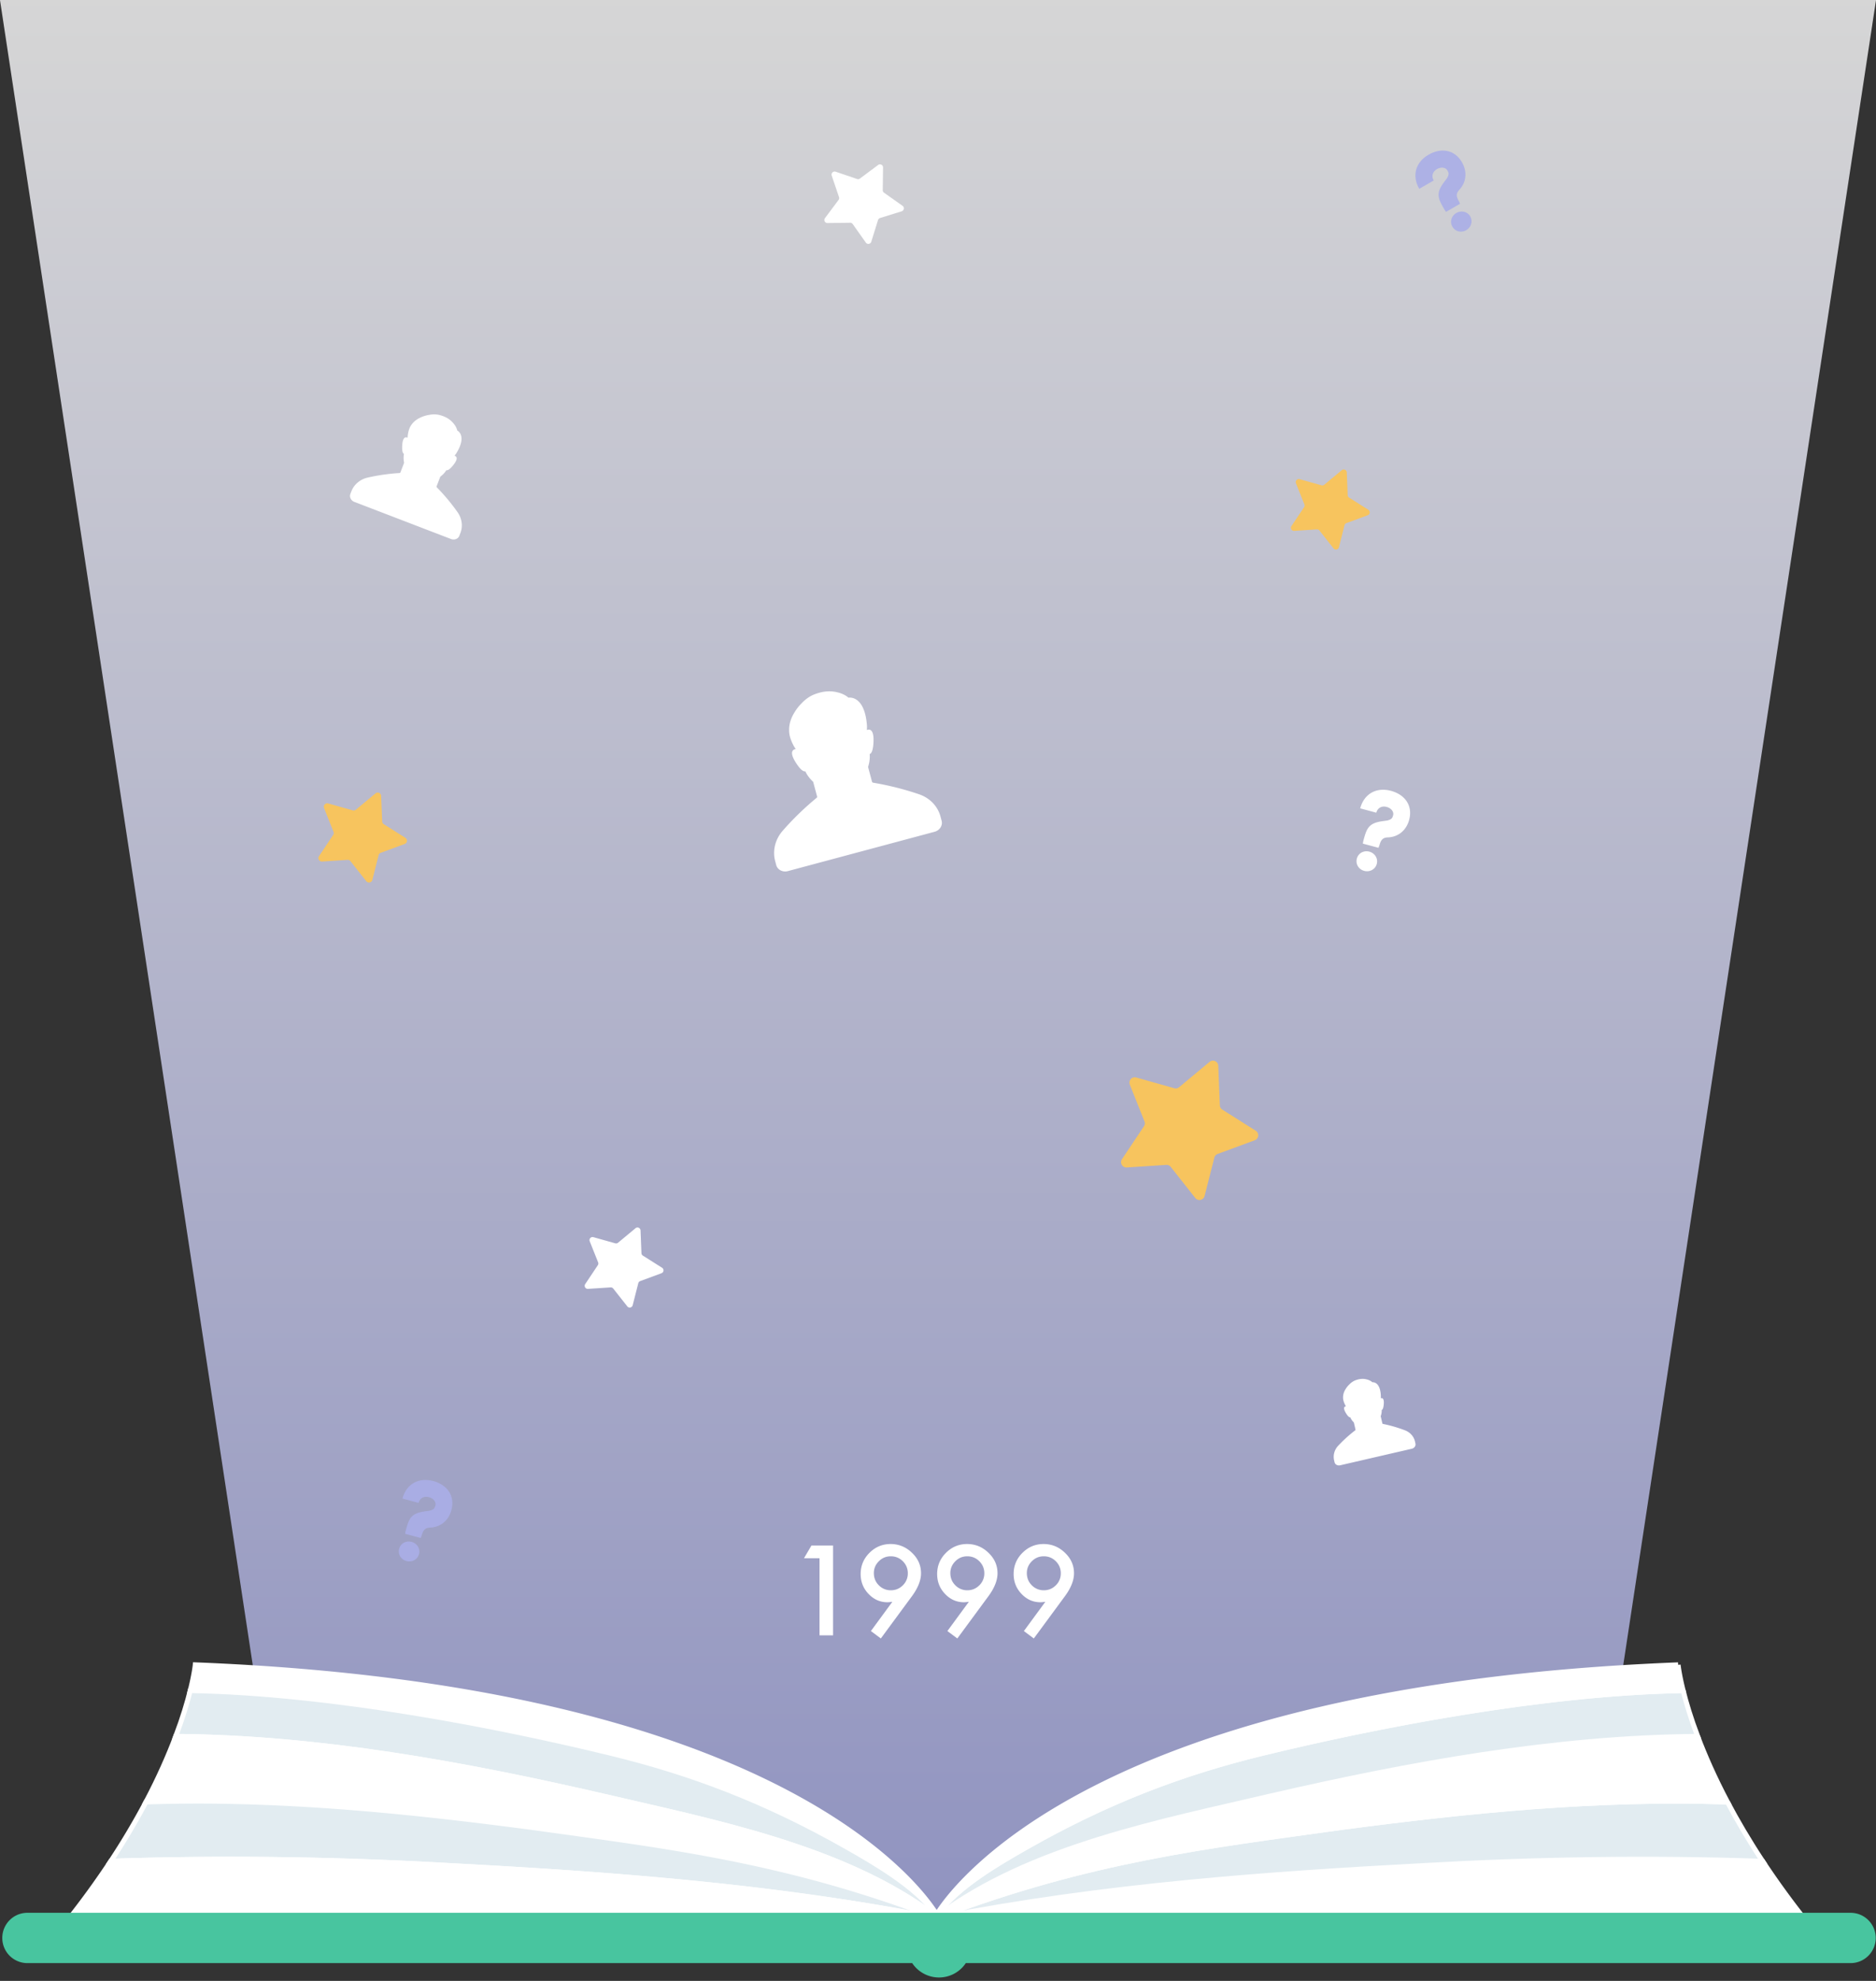 <svg height="399" viewBox="0 0 378 399" width="378" xmlns="http://www.w3.org/2000/svg" xmlns:xlink="http://www.w3.org/1999/xlink"><rect x="0" y="0" width="378" height="399" fill="#333333" stroke="none"/><linearGradient id="a" x1="50%" x2="50%" y1="0%" y2="100%"><stop offset="0" stop-color="#fff"/><stop offset="1" stop-color="#a6aae3"/></linearGradient><g fill="none" fill-rule="evenodd"><path d="m.995 40h378.01l-59.685 393.017h-258.639z" fill="url(#a)" opacity=".8" transform="translate(-1 -40)"/><g stroke="#fff"><path d="m363.515 386.443h-174.301l-.007-.007a.911.911 0 0 0 -.088-.158c33.339-6.546 67.114-8.877 97.877-10.516 22.38-1.278 45.388-1.634 68.164-.861a167.899 167.899 0 0 0 8.355 11.542" fill="#fff"/><path d="m348.065 362.962c1.963 3.703 4.3 7.701 7.095 11.939-22.776-.772-45.784-.417-68.164.861-30.763 1.64-64.539 3.97-97.877 10.516-.014-.04-.041-.081-.068-.136 30.422-11.576 54.336-14.303 81.14-18.041 25.617-3.397 51.8-6.028 77.874-5.139" fill="#e2ecf1"/><path d="m342.068 349.745c1.431 3.8 3.374 8.249 5.997 13.217-26.074-.889-52.257 1.743-77.875 5.139-26.803 3.738-50.717 6.464-81.14 18.041-.04-.062-.075-.123-.122-.198 18.557-14.003 45.326-19.08 67.155-24.206 27.92-6.43 57.117-11.767 85.985-11.993" fill="#fff"/><path d="m339.144 340.527c.594 2.364 1.507 5.474 2.924 9.218-28.868.226-58.064 5.563-85.985 11.993-21.828 5.126-48.598 10.204-67.155 24.206-.034-.062-.082-.137-.123-.212 4.069-5.693 12.43-10.497 18.149-13.743 16.219-9.205 31.137-14.877 47.487-18.854 22.47-5.474 56.298-12.116 84.703-12.608" fill="#e2ecf1"/><path d="m338.129 335.333s.177 1.845 1.015 5.194c-28.405.491-62.234 7.134-84.703 12.608-16.35 3.977-31.268 9.65-47.487 18.854-5.718 3.246-14.08 8.05-18.149 13.743a.575.575 0 0 1 -.068-.109c3.885-6.198 33.1-45.725 149.392-50.29m-149.392 50.29a.6.6 0 0 1 -.068.11c-4.069-5.693-12.43-10.498-18.148-13.744-16.22-9.205-31.138-14.877-47.488-18.854-22.47-5.474-56.298-12.116-84.703-12.608.838-3.349 1.015-5.194 1.015-5.194 116.291 4.565 145.507 44.092 149.392 50.29" fill="#fff"/><path d="m188.669 385.732c-.04.075-.089.15-.123.212-18.557-14.003-45.327-19.08-67.155-24.206-27.922-6.43-57.117-11.767-85.986-11.993 1.418-3.745 2.331-6.855 2.925-9.219 28.405.492 62.234 7.135 84.703 12.61 16.35 3.976 31.268 9.648 47.488 18.853 5.717 3.247 14.08 8.05 18.148 13.743" fill="#e2ecf1"/><path d="m188.546 385.944c-.048.075-.081.137-.123.198-30.422-11.577-54.336-14.303-81.14-18.04-25.617-3.398-51.8-6.028-77.874-5.14 2.623-4.968 4.566-9.417 5.997-13.217 28.868.226 58.064 5.563 85.985 11.993 21.829 5.126 48.598 10.204 67.155 24.206" fill="#fff"/><path d="m188.423 386.142c-.027.055-.054.096-.068.137-33.339-6.547-67.114-8.877-97.877-10.517-22.38-1.278-45.388-1.634-68.164-.862a145.178 145.178 0 0 0 7.095-11.938c26.074-.889 52.257 1.742 77.875 5.139 26.803 3.738 50.717 6.464 81.14 18.041" fill="#e2ecf1"/><path d="m188.355 386.278a.911.911 0 0 0 -.089.158l-.006.007h-174.3a167.755 167.755 0 0 0 8.354-11.543c22.776-.771 45.783-.416 68.164.862 30.763 1.64 64.538 3.97 97.877 10.516" fill="#fff"/></g><path d="m372.89 385.28h-367.378c-2.79 0-5.052 2.27-5.052 5.069a5.06 5.06 0 0 0 5.052 5.064h178.289a6.483 6.483 0 0 0 10.8 0h178.29a5.06 5.06 0 0 0 5.053-5.064 5.06 5.06 0 0 0 -5.054-5.068" fill="#48c59f"/><path d="m234.984 234.635-7.949.519a1.075 1.075 0 0 1 -.964-1.67l4.424-6.625c.196-.294.235-.666.104-.995l-2.95-7.4a1.075 1.075 0 0 1 1.291-1.432l7.668 2.16c.34.095.706.018.978-.209l6.126-5.091a1.075 1.075 0 0 1 1.762.784l.315 7.96c.014.353.201.677.5.866l6.736 4.253a1.075 1.075 0 0 1 -.202 1.917l-7.472 2.76c-.332.122-.583.4-.67.743l-1.963 7.72a1.075 1.075 0 0 1 -1.886.401l-4.934-6.254a1.075 1.075 0 0 0 -.914-.407z" fill="#f7c45e"/><path d="m165.129 313.86h-3.129l1.5-2.555h4.36v18.093h-2.731zm12.354 16.16-2.004-1.489 4.324-5.894a16.4 16.4 0 0 1 -.598.07 4.391 4.391 0 0 1 -.398.023c-1.46 0-2.727-.558-3.797-1.675-1.062-1.11-1.594-2.446-1.594-4.008 0-1.664.59-3.086 1.77-4.266 1.187-1.187 2.61-1.781 4.266-1.781 1.648 0 3.082.586 4.3 1.758 1.22 1.164 1.828 2.539 1.828 4.125 0 1.406-.593 2.926-1.78 4.558zm-1.406-13.172c0 .976.332 1.797.996 2.46a3.307 3.307 0 0 0 2.425 1.008c.946 0 1.75-.332 2.415-.996a3.307 3.307 0 0 0 1.007-2.425c0-.946-.336-1.754-1.007-2.426-.665-.664-1.473-.996-2.426-.996-.938 0-1.739.332-2.403.996-.672.672-1.007 1.465-1.007 2.379zm16.818 13.172-2.004-1.489 4.325-5.894a16.4 16.4 0 0 1 -.598.07 4.391 4.391 0 0 1 -.398.023c-1.461 0-2.727-.558-3.797-1.675-1.063-1.11-1.594-2.446-1.594-4.008 0-1.664.59-3.086 1.77-4.266 1.187-1.187 2.609-1.781 4.265-1.781 1.649 0 3.082.586 4.3 1.758 1.22 1.164 1.829 2.539 1.829 4.125 0 1.406-.594 2.926-1.781 4.558zm-1.406-13.172c0 .976.332 1.797.996 2.46a3.307 3.307 0 0 0 2.426 1.008c.945 0 1.75-.332 2.414-.996a3.307 3.307 0 0 0 1.008-2.425c0-.946-.336-1.754-1.008-2.426-.664-.664-1.473-.996-2.426-.996-.937 0-1.738.332-2.402.996-.672.672-1.008 1.465-1.008 2.379zm16.819 13.172-2.004-1.489 4.324-5.894a16.4 16.4 0 0 1 -.598.07 4.391 4.391 0 0 1 -.398.023c-1.46 0-2.727-.558-3.797-1.675-1.062-1.11-1.594-2.446-1.594-4.008 0-1.664.59-3.086 1.77-4.266 1.187-1.187 2.61-1.781 4.266-1.781 1.648 0 3.082.586 4.3 1.758 1.22 1.164 1.828 2.539 1.828 4.125 0 1.406-.593 2.926-1.78 4.558zm-1.406-13.172c0 .976.332 1.797.996 2.46a3.307 3.307 0 0 0 2.425 1.008c.946 0 1.75-.332 2.415-.996a3.307 3.307 0 0 0 1.007-2.425c0-.946-.336-1.754-1.007-2.426-.665-.664-1.473-.996-2.426-.996-.938 0-1.739.332-2.403.996-.672.672-1.007 1.465-1.007 2.379z" fill="#fff"/><path d="m70.029 173.196-5.132.335a.694.694 0 0 1 -.623-1.078l2.856-4.277a.694.694 0 0 0 .068-.643l-1.905-4.777a.694.694 0 0 1 .833-.925l4.95 1.394c.22.062.457.012.632-.134l3.956-3.287a.694.694 0 0 1 1.137.506l.203 5.139c.01.228.13.438.323.56l4.349 2.745a.694.694 0 0 1 -.13 1.238l-4.825 1.782a.694.694 0 0 0 -.432.48l-1.267 4.984a.694.694 0 0 1 -1.218.259l-3.185-4.038a.694.694 0 0 0 -.59-.263zm195.31-66.564-4.568.298a.618.618 0 0 1 -.555-.96l2.543-3.807a.618.618 0 0 0 .06-.572l-1.695-4.253a.618.618 0 0 1 .741-.823l4.407 1.241c.196.055.406.01.562-.12l3.521-2.926a.618.618 0 0 1 1.012.45l.182 4.575c.008.204.115.39.287.498l3.871 2.445a.618.618 0 0 1 -.116 1.102l-4.294 1.586a.618.618 0 0 0 -.385.427l-1.128 4.437a.618.618 0 0 1 -1.084.23l-2.836-3.594a.618.618 0 0 0 -.525-.234z" fill="#f7c45e"/><path d="m123.037 259.308-4.568.298a.618.618 0 0 1 -.554-.96l2.542-3.807a.618.618 0 0 0 .06-.572l-1.695-4.253a.618.618 0 0 1 .741-.823l4.407 1.24c.196.056.406.011.562-.119l3.521-2.926a.618.618 0 0 1 1.012.45l.182 4.575c.008.203.115.39.287.498l3.871 2.444a.618.618 0 0 1 -.116 1.102l-4.294 1.586a.618.618 0 0 0 -.385.428l-1.128 4.437a.618.618 0 0 1 -1.084.23l-2.836-3.594a.618.618 0 0 0 -.525-.234zm53.878-214.986-1.359 4.372a.618.618 0 0 1 -1.094.173l-2.644-3.738a.618.618 0 0 0 -.512-.26l-4.578.058a.618.618 0 0 1 -.503-.988l2.738-3.669a.618.618 0 0 0 .09-.568l-1.47-4.335a.618.618 0 0 1 .784-.784l4.335 1.47a.618.618 0 0 0 .568-.09l3.67-2.738a.618.618 0 0 1 .987.503l-.059 4.578a.618.618 0 0 0 .261.512l3.738 2.644a.618.618 0 0 1 -.173 1.094l-4.372 1.36a.618.618 0 0 0 -.407.406zm8.281 115.665a59.1 59.1 0 0 0 -9.253-2.332.281.281 0 0 1 -.238-.202l-.796-2.97c.293-.91.397-1.81.32-2.586.357-.124.706-.713.778-2.506.095-2.448-.738-2.581-1.354-2.36a5.24 5.24 0 0 0 .023-1.005c-.497-6.144-3.72-5.497-3.72-5.497s-.77-.779-2.344-1.104c-1.058-.254-2.456-.291-4.117.293a6.51 6.51 0 0 0 -1.486.692 7.751 7.751 0 0 0 -1.503 1.262 9.199 9.199 0 0 0 -1.412 1.802c-.627 1.006-1.108 2.217-1.093 3.56-.02 1.012.307 1.978.812 2.975.146.288.316.578.521.858-.643.117-1.306.65.009 2.721.958 1.517 1.562 1.85 1.927 1.781.329.715.873 1.456 1.576 2.106l.789 2.944a.28.28 0 0 1 -.106.294 58.423 58.423 0 0 0 -6.847 6.646c-1.505 1.737-2.048 4.005-1.49 6.09l.215.801c.253.945 1.304 1.488 2.341 1.21l29.56-7.921c1.038-.278 1.676-1.273 1.423-2.218l-.214-.801c-.54-2.097-2.141-3.784-4.321-4.533zm-93.006-56.827a40.286 40.286 0 0 0 -4.168-4.994.192.192 0 0 1 -.051-.206l.751-1.958c.527-.384.945-.839 1.213-1.297.247.075.675-.11 1.433-1.07 1.034-1.312.627-1.72.2-1.845.159-.175.297-.353.414-.545 2.188-3.587.15-4.522.15-4.522s-.111-.737-.85-1.547c-.48-.564-1.237-1.145-2.387-1.488a4.438 4.438 0 0 0 -1.097-.214 5.284 5.284 0 0 0 -1.334.093 6.27 6.27 0 0 0 -1.5.429c-.75.303-1.5.779-2.03 1.525-.417.55-.623 1.214-.744 1.966a4.178 4.178 0 0 0 -.056.682c-.402-.193-.981-.165-1.086 1.504-.08 1.22.12 1.647.349 1.754-.105.527-.102 1.153.026 1.793l-.745 1.94a.191.191 0 0 1 -.176.12c-.618.033-3.369.209-6.439.921-1.526.355-2.734 1.388-3.261 2.762l-.203.528c-.24.622.123 1.342.806 1.605l19.476 7.476c.683.262 1.434-.031 1.673-.653l.203-.528c.543-1.373.335-2.945-.567-4.231zm190.905 184.935a28.662 28.662 0 0 0 -4.446-1.287.136.136 0 0 1 -.112-.102l-.335-1.453c.157-.436.223-.87.199-1.248.175-.054.354-.333.42-1.201.087-1.185-.315-1.264-.617-1.167a2.54 2.54 0 0 0 .028-.486c-.136-2.987-1.71-2.728-1.71-2.728s-.36-.39-1.117-.574c-.508-.142-1.186-.183-2 .072a3.157 3.157 0 0 0 -.733.31 3.76 3.76 0 0 0 -.75.586c-.27.25-.513.538-.714.85-.321.477-.575 1.056-.59 1.707-.027.49.115.964.343 1.455.066.143.144.286.238.425-.314.046-.644.293-.042 1.32.44.75.726.923.904.895.148.352.399.72.728 1.047l.333 1.44a.136.136 0 0 1 -.056.141 28.334 28.334 0 0 0 -3.431 3.105c-.76.817-1.06 1.907-.825 2.927l.09.392c.107.462.607.743 1.114.626l14.462-3.339c.507-.117.833-.589.727-1.05l-.09-.393c-.227-1.025-.975-1.87-2.018-2.27zm-5.156-117.825c.291-1.09.696-1.577 1.72-1.6 1.958-.073 3.678-1.301 4.281-3.55.745-2.782-.782-5.054-3.68-5.83-2.898-.777-5.395.566-6.19 3.534l3.246.87c.26-.975 1.1-1.42 2.074-1.16.974.261 1.497.998 1.31 1.693-.136.51-.27.823-1.199 1.046l-1.033.145c-2.766.402-3.11 1.502-3.775 3.983l-.09.522 3.153.845zm-4.54 2.66c-.304 1.136.383 2.19 1.472 2.482 1.09.292 2.235-.271 2.539-1.407.298-1.113-.412-2.173-1.501-2.465-1.09-.292-2.211.278-2.51 1.39z" fill="#fff"/><path d="m293.969 40.565c-.564-.977-.623-1.608.085-2.35 1.333-1.434 1.68-3.52.517-5.536-1.44-2.494-4.128-3.02-6.726-1.52s-3.413 4.215-1.877 6.875l2.91-1.68c-.504-.873-.226-1.782.647-2.286s1.764-.353 2.124.27c.264.458.39.773-.11 1.588l-.626.833c-1.672 2.24-1.138 3.262.146 5.486l.306.433 2.826-1.632zm-1.329 5.09c.588 1.018 1.819 1.278 2.796.714.976-.564 1.388-1.772.8-2.79-.576-.998-1.828-1.245-2.804-.681-.977.564-1.368 1.76-.792 2.757z" fill="#adb1e5"/><path d="m84.962 309.292c.292-1.09.696-1.578 1.72-1.601 1.958-.072 3.679-1.3 4.281-3.55.746-2.781-.782-5.054-3.68-5.83-2.898-.777-5.395.567-6.19 3.534l3.246.87c.26-.974 1.1-1.42 2.074-1.159s1.497.998 1.311 1.693c-.137.51-.27.822-1.2 1.045l-1.032.146c-2.767.402-3.111 1.502-3.776 3.982l-.09.523 3.153.845zm-4.54 2.66c-.304 1.136.383 2.19 1.473 2.481 1.09.292 2.234-.27 2.538-1.407.298-1.112-.411-2.172-1.501-2.464s-2.211.277-2.51 1.39z" fill="#a9ade4"/></g></svg>